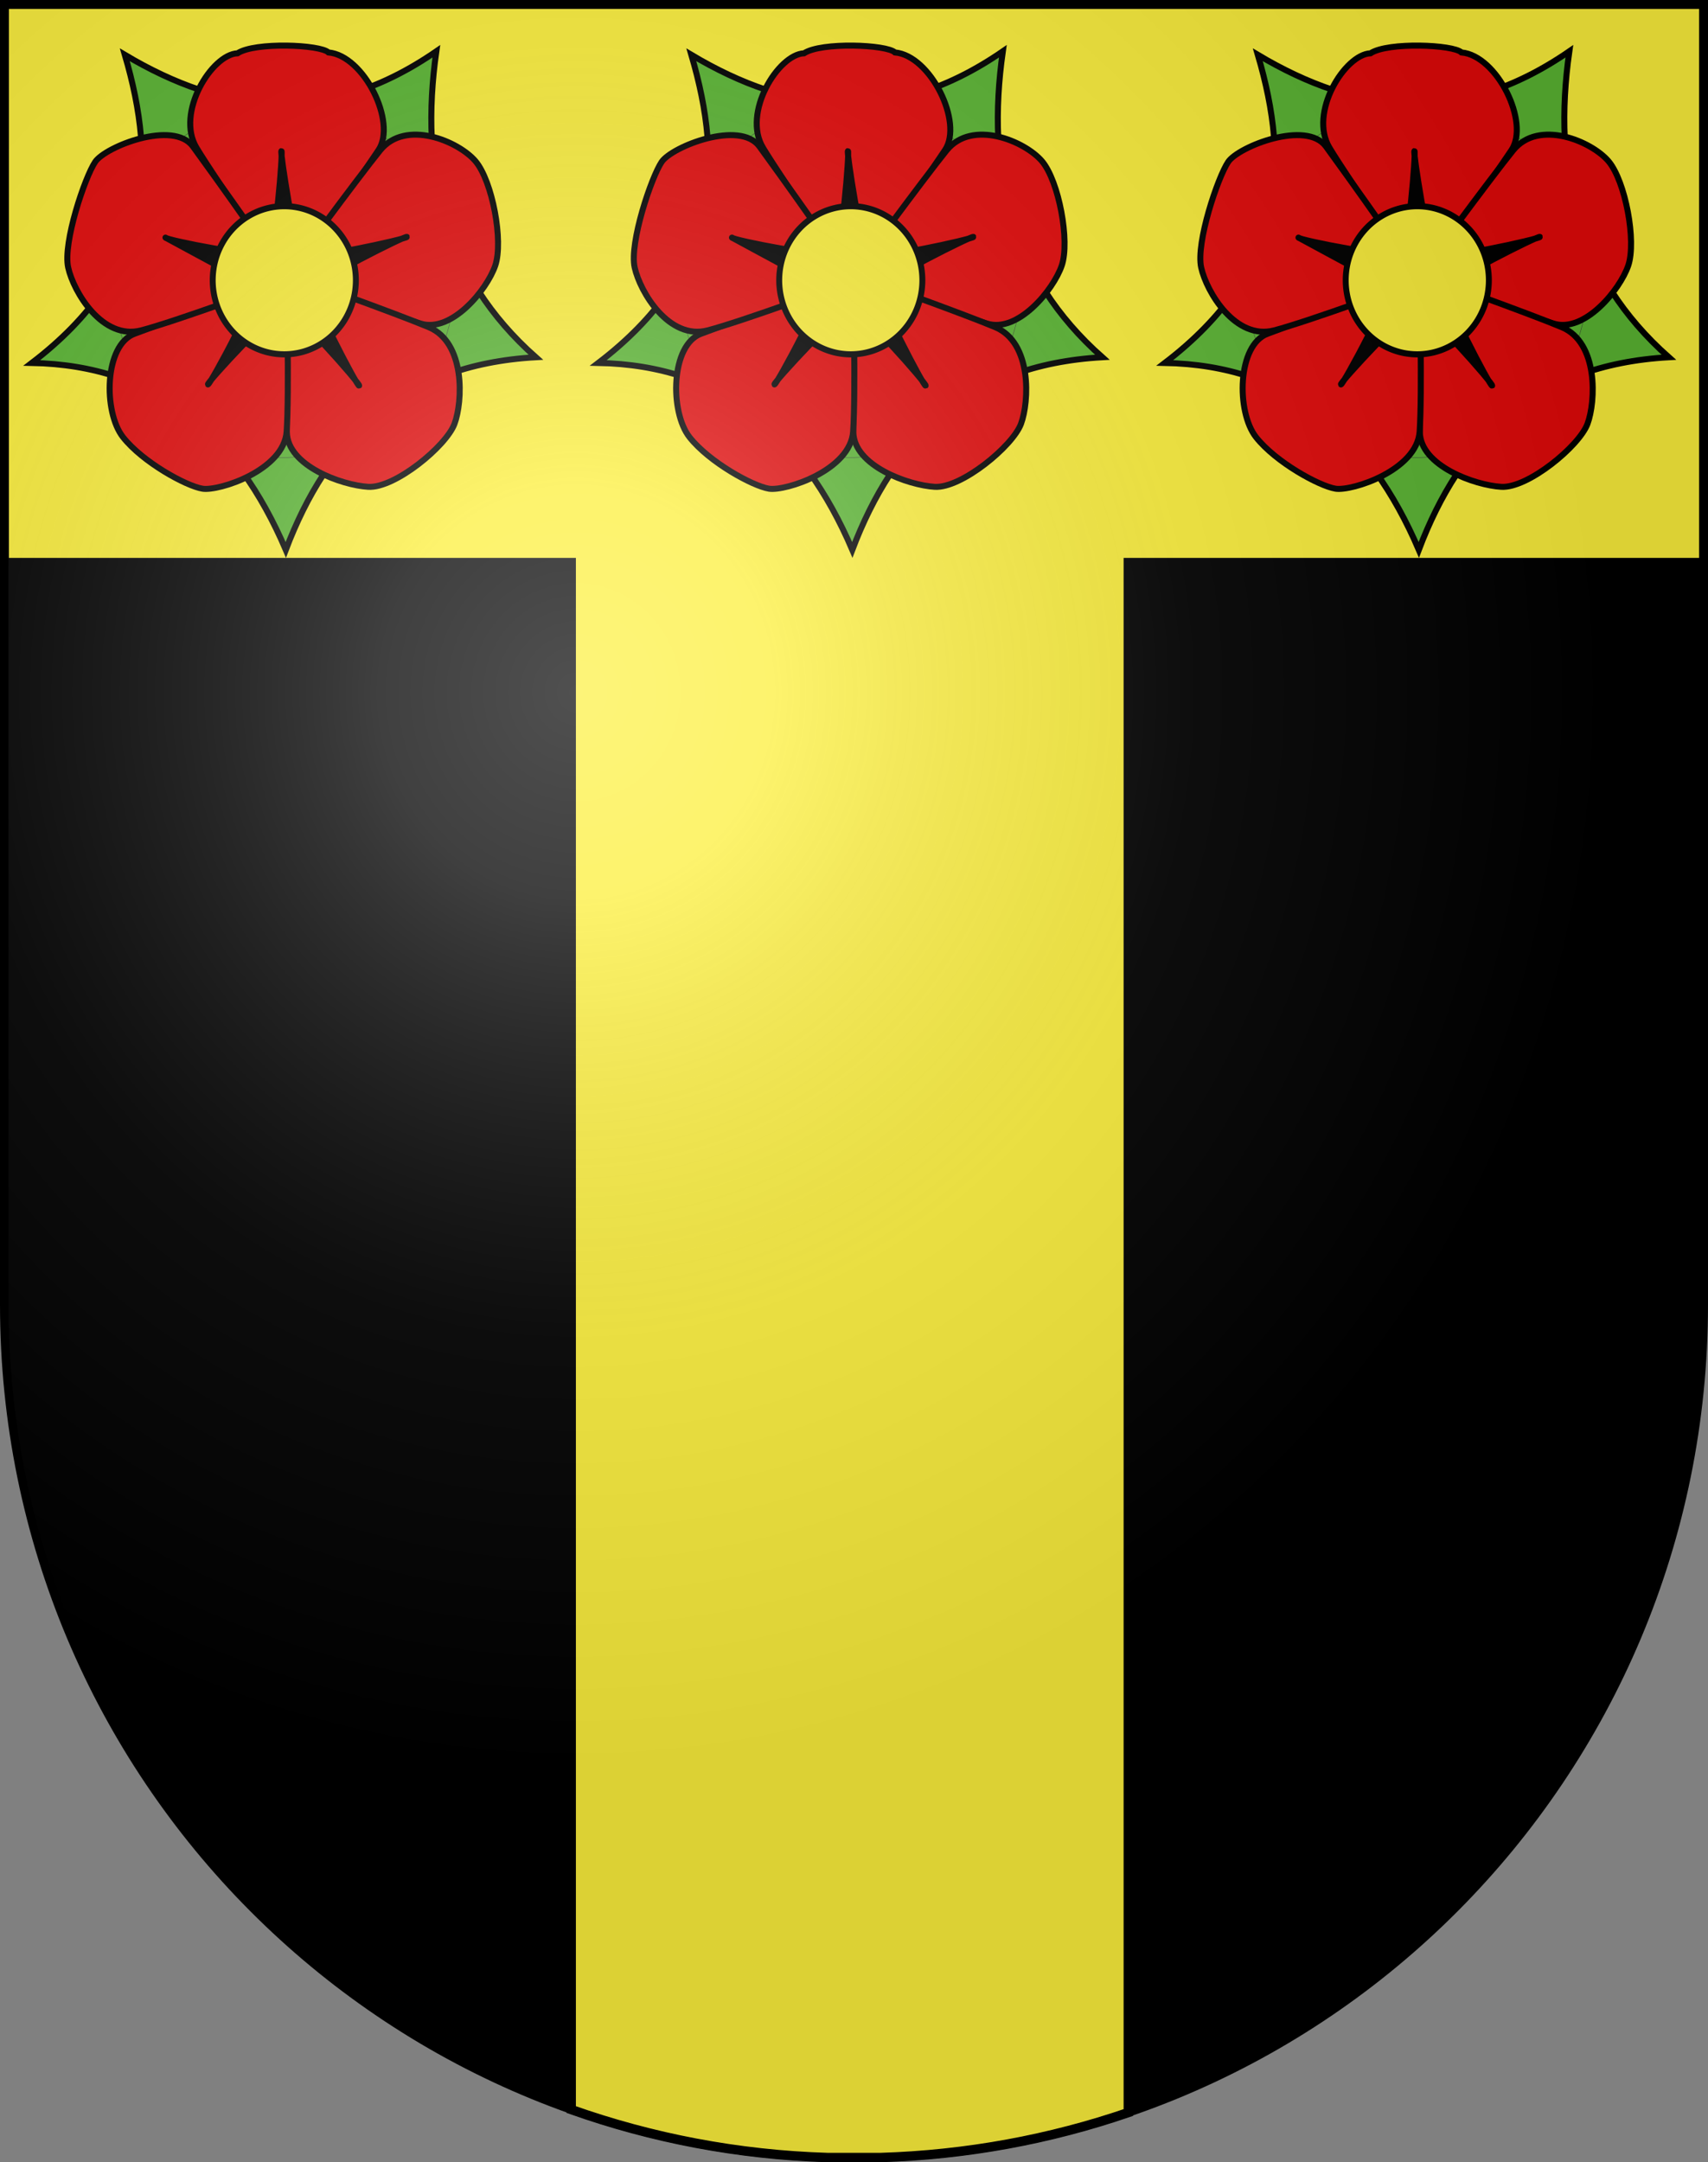 <?xml version="1.0" encoding="UTF-8" standalone="no"?>
<svg
   xmlns:dc="http://purl.org/dc/elements/1.1/"
   xmlns:cc="http://web.resource.org/cc/"
   xmlns:rdf="http://www.w3.org/1999/02/22-rdf-syntax-ns#"
   xmlns:svg="http://www.w3.org/2000/svg"
   xmlns="http://www.w3.org/2000/svg"
   xmlns:xlink="http://www.w3.org/1999/xlink"
   xmlns:sodipodi="http://sodipodi.sourceforge.net/DTD/sodipodi-0.dtd"
   xmlns:inkscape="http://www.inkscape.org/namespaces/inkscape"
   height="763"
   width="603"
   version="1.0"
   id="svg20"
   sodipodi:version="0.32"
   inkscape:version="0.44.1"
   sodipodi:docname="Rubigen-coat of arms.svg"
   sodipodi:docbase="F:\Mis Documentos\Mis imágenes\Encyclopédie\Escudos de Suiza">
  <rect width="100%" height="100%" fill="#808080" stroke="none"/>
  <defs
     id="defs29">
    <linearGradient
       id="linearGradient2893">
      <stop
         style="stop-color:#ffffff;stop-opacity:0.314;"
         offset="0"
         id="stop2895" />
      <stop
         id="stop2897"
         offset="0.19"
         style="stop-color:#ffffff;stop-opacity:0.251;" />
      <stop
         style="stop-color:#6b6b6b;stop-opacity:0.125;"
         offset="0.6"
         id="stop2901" />
      <stop
         style="stop-color:#000000;stop-opacity:0.125;"
         offset="1"
         id="stop2899" />
    </linearGradient>
    <linearGradient
       id="linearGradient2955">
      <stop
         style="stop-color:white;stop-opacity:0;"
         offset="0"
         id="stop2965" />
      <stop
         style="stop-color:black;stop-opacity:0.646;"
         offset="1"
         id="stop2959" />
    </linearGradient>
    <radialGradient
       inkscape:collect="always"
       xlink:href="#linearGradient2893"
       id="radialGradient3236"
       gradientUnits="userSpaceOnUse"
       gradientTransform="matrix(1.215,1.531577e-24,1.464684e-23,1.267,-839.192,-490.489)"
       cx="858.042"
       cy="579.933"
       fx="858.042"
       fy="579.933"
       r="300" />
  </defs>
  <sodipodi:namedview
     inkscape:window-height="682"
     inkscape:window-width="1024"
     inkscape:pageshadow="2"
     inkscape:pageopacity="0.0"
     guidetolerance="10.0"
     gridtolerance="10.0"
     objecttolerance="10.0"
     borderopacity="1.0"
     bordercolor="#666666"
     pagecolor="#ffffff"
     id="base"
     inkscape:zoom="0.45849057"
     inkscape:cx="613.05883"
     inkscape:cy="427.57758"
     inkscape:window-x="-4"
     inkscape:window-y="-4"
     inkscape:current-layer="layer2"
     showgrid="true"
     showguides="true"
     inkscape:guide-bbox="true" />
  <desc
     id="desc22">Coat of Arms of Canton of Freiburg (Fribourg)</desc>
  <g
     inkscape:groupmode="layer"
     id="layer1"
     inkscape:label="Fond écu"
     sodipodi:insensitive="true">
    <path
       id="path1899"
       d="M 1.5,1.5 L 1.5,460.368 C 1.5,626.678 135.815,761.5 301.5,761.5 C 467.185,761.5 601.5,626.678 601.5,460.368 L 601.5,1.5 L 1.5,1.5 z "
       style="fill:black;fill-opacity:1" />
  </g>
  <g
     inkscape:groupmode="layer"
     id="layer2"
     inkscape:label="Meubles"
     sodipodi:insensitive="true">
    <path
       style="opacity:1;fill:#fcef3c;fill-opacity:1;fill-rule:nonzero;stroke:black;stroke-width:3.321;stroke-miterlimit:4;stroke-dasharray:none;stroke-opacity:1"
       d="M 1.5,1.5 L 1.5,198.531 L 201.656,198.531 L 201.656,744.406 C 230.121,754.488 260.55,760.378 292.219,761.344 L 310.781,761.344 C 341.339,760.412 370.745,754.912 398.344,745.469 L 398.344,198.531 L 601.5,198.531 L 601.5,1.5 L 1.5,1.5 z "
       id="rect6699" />
    <g
       style="display:inline"
       id="g45075"
       transform="matrix(1.06,0,0,1.06,-392.639,-41.285)">
      <path
         style="fill:#5ab532;fill-opacity:1;stroke:black;stroke-width:2;stroke-linecap:round;stroke-linejoin:miter;marker-start:none;stroke-miterlimit:4;stroke-dasharray:none;stroke-opacity:1"
         d="M 515.743,56.018 C 510.084,95.739 518.202,130.703 548.879,157.877 C 503.725,160.412 479.448,185.557 465.604,222 C 449.13,183.554 422.425,160.552 381,159.771 C 421.264,129.022 422.763,93.811 411.988,57.188 C 444.687,76.659 478.775,81.5 515.743,56.018 z "
         id="path45077"
         sodipodi:nodetypes="cccccc"
         inkscape:r_cx="true"
         inkscape:r_cy="true" />
      <path
         sodipodi:type="arc"
         style="fill:none;fill-opacity:1;stroke:#333;stroke-width:0.602;stroke-linecap:round;stroke-linejoin:round;stroke-miterlimit:4;stroke-dasharray:none;stroke-opacity:1"
         id="path45079"
         sodipodi:cx="480"
         sodipodi:cy="390"
         sodipodi:rx="50"
         sodipodi:ry="50"
         d="M 530 390 A 50 50 0 1 1  430,390 A 50 50 0 1 1  530 390 z"
         inkscape:r_cx="true"
         inkscape:r_cy="true"
         transform="matrix(0.193,0,0,0.2,372.317,54.251)" />
      <path
         sodipodi:type="arc"
         style="fill:none;fill-opacity:1;stroke:#333;stroke-width:0.602;stroke-linecap:round;stroke-linejoin:round;stroke-miterlimit:4;stroke-dasharray:none;stroke-opacity:1"
         id="path45081"
         sodipodi:cx="480"
         sodipodi:cy="390"
         sodipodi:rx="295"
         sodipodi:ry="295"
         d="M 775 390 A 295 295 0 1 1  185,390 A 295 295 0 1 1  775 390 z"
         inkscape:r_cx="true"
         inkscape:r_cy="true"
         transform="matrix(0.193,0,0,0.2,372.317,54.251)" />
      <path
         inkscape:r_cy="true"
         inkscape:r_cx="true"
         style="fill:#e20909;fill-opacity:1;stroke:black;stroke-width:2;stroke-linecap:round;stroke-linejoin:miter;stroke-miterlimit:4;stroke-dasharray:none;stroke-opacity:1"
         d="M 449.521,56.689 C 455.339,52.859 477.131,53.78 479.812,56.407 C 491.69,57.465 502.642,79.755 496.459,88.918 C 490.337,97.989 466.428,133.253 465.622,132.171 C 463.497,129.319 442.172,98.577 435.876,88.158 C 428.855,76.538 440.916,57.057 449.521,56.689 z "
         id="path45083"
         sodipodi:nodetypes="ccsssc" />
      <path
         sodipodi:nodetypes="czzssz"
         id="path45085"
         d="M 528.771,92.597 C 534.404,99.228 538.15,119.26 535.351,127.39 C 532.552,135.52 520.728,149.894 510.457,146.65 C 500.186,143.405 463.941,133.426 464.685,132.298 C 466.646,129.323 489.399,98.436 497.019,89.014 C 505.517,78.505 523.137,85.966 528.771,92.597 z "
         style="fill:#e20909;fill-opacity:1;stroke:black;stroke-width:2;stroke-linecap:round;stroke-linejoin:miter;stroke-miterlimit:4;stroke-dasharray:none;stroke-opacity:1"
         inkscape:r_cx="true"
         inkscape:r_cy="true" />
      <path
         inkscape:r_cy="true"
         inkscape:r_cx="true"
         style="fill:#e20909;fill-opacity:1;stroke:black;stroke-width:2;stroke-linecap:round;stroke-linejoin:miter;stroke-miterlimit:4;stroke-dasharray:none;stroke-opacity:1"
         d="M 521.779,180.071 C 518.996,187.501 501.925,201.539 493.083,201.015 C 484.242,200.492 466.145,194.015 465.949,182.838 C 465.754,171.772 464.949,130.13 466.215,130.514 C 469.552,131.527 502.211,143.269 513.215,147.865 C 525.489,152.991 524.562,172.642 521.779,180.071 z "
         id="path45087"
         sodipodi:nodetypes="czsssz" />
      <path
         sodipodi:nodetypes="czsszz"
         id="path45089"
         d="M 437.844,201.635 C 432.425,200.745 417.985,192.854 411.379,184.474 C 404.773,176.094 405.095,153.679 415.296,150.032 C 425.395,146.42 465.809,130.454 465.848,131.82 C 465.949,135.421 466.751,169.599 465.885,182.568 C 465.019,195.538 443.262,202.524 437.844,201.635 z "
         style="fill:#e20909;fill-opacity:1;stroke:black;stroke-width:2;stroke-linecap:round;stroke-linejoin:miter;stroke-miterlimit:4;stroke-dasharray:none;stroke-opacity:1"
         inkscape:r_cx="true"
         inkscape:r_cy="true" />
      <path
         inkscape:r_cy="true"
         inkscape:r_cx="true"
         style="fill:#e20909;fill-opacity:1;stroke:black;stroke-width:2;stroke-linecap:round;stroke-linejoin:miter;stroke-miterlimit:4;stroke-dasharray:none;stroke-opacity:1"
         d="M 393.117,128.003 C 391.305,119.801 398.678,97.911 402.127,92.819 C 405.576,87.727 428.184,78.808 434.684,87.731 C 441.12,96.565 466.63,132.015 465.388,132.474 C 462.113,133.687 428.909,145.951 417.399,148.934 C 404.561,152.261 394.929,136.204 393.117,128.003 z "
         id="path45091"
         sodipodi:nodetypes="czsssz" />
      <path
         inkscape:r_cy="true"
         inkscape:r_cx="true"
         style="fill:black;fill-opacity:1;stroke:black;stroke-width:2;stroke-linecap:round;stroke-linejoin:round;stroke-miterlimit:4;stroke-dasharray:none;stroke-opacity:1"
         d="M 425.525,118.046 C 425.525,118.846 457.607,125.148 459.923,123.349 C 462.045,121.55 464.728,89.236 464.15,89.236 C 463.571,89.236 468.799,121.749 470.536,123.748 C 472.272,125.947 506.127,118.419 505.934,117.819 C 505.741,117.219 475.36,132.544 474.395,134.943 C 473.623,137.342 489.439,167.737 490.018,167.337 C 490.597,166.938 467.834,141.14 464.94,141.34 C 462.528,141.34 439.282,166.331 439.668,166.931 C 440.247,167.331 457.524,135.351 455.291,134.143 L 425.525,118.046 z "
         id="path45093"
         sodipodi:nodetypes="czzzzzzzzzc" />
      <path
         sodipodi:type="arc"
         style="fill:#fcef3c;fill-opacity:1;stroke:black;stroke-width:11.315;stroke-linecap:butt;stroke-miterlimit:4;stroke-dasharray:none;stroke-opacity:1"
         id="path45095"
         sodipodi:cx="480"
         sodipodi:cy="390"
         sodipodi:rx="137"
         sodipodi:ry="137"
         d="M 617 390 A 137 137 0 1 1  343,390 A 137 137 0 1 1  617 390 z"
         inkscape:r_cx="true"
         inkscape:r_cy="true"
         transform="matrix(0.174,0,0,0.18,381.579,62.047)" />
    </g>
    <g
       transform="matrix(1.06,0,0,1.06,7.361,-41.285)"
       id="g7608"
       style="display:inline">
      <path
         inkscape:r_cy="true"
         inkscape:r_cx="true"
         sodipodi:nodetypes="cccccc"
         id="path7610"
         d="M 515.743,56.018 C 510.084,95.739 518.202,130.703 548.879,157.877 C 503.725,160.412 479.448,185.557 465.604,222 C 449.13,183.554 422.425,160.552 381,159.771 C 421.264,129.022 422.763,93.811 411.988,57.188 C 444.687,76.659 478.775,81.5 515.743,56.018 z "
         style="fill:#5ab532;fill-opacity:1;stroke:black;stroke-width:2;stroke-linecap:round;stroke-linejoin:miter;marker-start:none;stroke-miterlimit:4;stroke-dasharray:none;stroke-opacity:1" />
      <path
         transform="matrix(0.193,0,0,0.2,372.317,54.251)"
         inkscape:r_cy="true"
         inkscape:r_cx="true"
         d="M 530 390 A 50 50 0 1 1  430,390 A 50 50 0 1 1  530 390 z"
         sodipodi:ry="50"
         sodipodi:rx="50"
         sodipodi:cy="390"
         sodipodi:cx="480"
         id="path7612"
         style="fill:none;fill-opacity:1;stroke:#333;stroke-width:0.602;stroke-linecap:round;stroke-linejoin:round;stroke-miterlimit:4;stroke-dasharray:none;stroke-opacity:1"
         sodipodi:type="arc" />
      <path
         transform="matrix(0.193,0,0,0.2,372.317,54.251)"
         inkscape:r_cy="true"
         inkscape:r_cx="true"
         d="M 775 390 A 295 295 0 1 1  185,390 A 295 295 0 1 1  775 390 z"
         sodipodi:ry="295"
         sodipodi:rx="295"
         sodipodi:cy="390"
         sodipodi:cx="480"
         id="path7614"
         style="fill:none;fill-opacity:1;stroke:#333;stroke-width:0.602;stroke-linecap:round;stroke-linejoin:round;stroke-miterlimit:4;stroke-dasharray:none;stroke-opacity:1"
         sodipodi:type="arc" />
      <path
         sodipodi:nodetypes="ccsssc"
         id="path7616"
         d="M 449.521,56.689 C 455.339,52.859 477.131,53.78 479.812,56.407 C 491.69,57.465 502.642,79.755 496.459,88.918 C 490.337,97.989 466.428,133.253 465.622,132.171 C 463.497,129.319 442.172,98.577 435.876,88.158 C 428.855,76.538 440.916,57.057 449.521,56.689 z "
         style="fill:#e20909;fill-opacity:1;stroke:black;stroke-width:2;stroke-linecap:round;stroke-linejoin:miter;stroke-miterlimit:4;stroke-dasharray:none;stroke-opacity:1"
         inkscape:r_cx="true"
         inkscape:r_cy="true" />
      <path
         inkscape:r_cy="true"
         inkscape:r_cx="true"
         style="fill:#e20909;fill-opacity:1;stroke:black;stroke-width:2;stroke-linecap:round;stroke-linejoin:miter;stroke-miterlimit:4;stroke-dasharray:none;stroke-opacity:1"
         d="M 528.771,92.597 C 534.404,99.228 538.15,119.26 535.351,127.39 C 532.552,135.52 520.728,149.894 510.457,146.65 C 500.186,143.405 463.941,133.426 464.685,132.298 C 466.646,129.323 489.399,98.436 497.019,89.014 C 505.517,78.505 523.137,85.966 528.771,92.597 z "
         id="path7618"
         sodipodi:nodetypes="czzssz" />
      <path
         sodipodi:nodetypes="czsssz"
         id="path7620"
         d="M 521.779,180.071 C 518.996,187.501 501.925,201.539 493.083,201.015 C 484.242,200.492 466.145,194.015 465.949,182.838 C 465.754,171.772 464.949,130.13 466.215,130.514 C 469.552,131.527 502.211,143.269 513.215,147.865 C 525.489,152.991 524.562,172.642 521.779,180.071 z "
         style="fill:#e20909;fill-opacity:1;stroke:black;stroke-width:2;stroke-linecap:round;stroke-linejoin:miter;stroke-miterlimit:4;stroke-dasharray:none;stroke-opacity:1"
         inkscape:r_cx="true"
         inkscape:r_cy="true" />
      <path
         inkscape:r_cy="true"
         inkscape:r_cx="true"
         style="fill:#e20909;fill-opacity:1;stroke:black;stroke-width:2;stroke-linecap:round;stroke-linejoin:miter;stroke-miterlimit:4;stroke-dasharray:none;stroke-opacity:1"
         d="M 437.844,201.635 C 432.425,200.745 417.985,192.854 411.379,184.474 C 404.773,176.094 405.095,153.679 415.296,150.032 C 425.395,146.42 465.809,130.454 465.848,131.82 C 465.949,135.421 466.751,169.599 465.885,182.568 C 465.019,195.538 443.262,202.524 437.844,201.635 z "
         id="path7622"
         sodipodi:nodetypes="czsszz" />
      <path
         sodipodi:nodetypes="czsssz"
         id="path7624"
         d="M 393.117,128.003 C 391.305,119.801 398.678,97.911 402.127,92.819 C 405.576,87.727 428.184,78.808 434.684,87.731 C 441.12,96.565 466.63,132.015 465.388,132.474 C 462.113,133.687 428.909,145.951 417.399,148.934 C 404.561,152.261 394.929,136.204 393.117,128.003 z "
         style="fill:#e20909;fill-opacity:1;stroke:black;stroke-width:2;stroke-linecap:round;stroke-linejoin:miter;stroke-miterlimit:4;stroke-dasharray:none;stroke-opacity:1"
         inkscape:r_cx="true"
         inkscape:r_cy="true" />
      <path
         sodipodi:nodetypes="czzzzzzzzzc"
         id="path7626"
         d="M 425.525,118.046 C 425.525,118.846 457.607,125.148 459.923,123.349 C 462.045,121.55 464.728,89.236 464.15,89.236 C 463.571,89.236 468.799,121.749 470.536,123.748 C 472.272,125.947 506.127,118.419 505.934,117.819 C 505.741,117.219 475.36,132.544 474.395,134.943 C 473.623,137.342 489.439,167.737 490.018,167.337 C 490.597,166.938 467.834,141.14 464.94,141.34 C 462.528,141.34 439.282,166.331 439.668,166.931 C 440.247,167.331 457.524,135.351 455.291,134.143 L 425.525,118.046 z "
         style="fill:black;fill-opacity:1;stroke:black;stroke-width:2;stroke-linecap:round;stroke-linejoin:round;stroke-miterlimit:4;stroke-dasharray:none;stroke-opacity:1"
         inkscape:r_cx="true"
         inkscape:r_cy="true" />
      <path
         transform="matrix(0.174,0,0,0.18,381.579,62.047)"
         inkscape:r_cy="true"
         inkscape:r_cx="true"
         d="M 617 390 A 137 137 0 1 1  343,390 A 137 137 0 1 1  617 390 z"
         sodipodi:ry="137"
         sodipodi:rx="137"
         sodipodi:cy="390"
         sodipodi:cx="480"
         id="path7628"
         style="fill:#fcef3c;fill-opacity:1;stroke:black;stroke-width:11.315;stroke-linecap:butt;stroke-miterlimit:4;stroke-dasharray:none;stroke-opacity:1"
         sodipodi:type="arc" />
    </g>
    <g
       style="display:inline"
       id="g7630"
       transform="matrix(1.06,0,0,1.06,-192.639,-41.285)">
      <path
         style="fill:#5ab532;fill-opacity:1;stroke:black;stroke-width:2;stroke-linecap:round;stroke-linejoin:miter;marker-start:none;stroke-miterlimit:4;stroke-dasharray:none;stroke-opacity:1"
         d="M 515.743,56.018 C 510.084,95.739 518.202,130.703 548.879,157.877 C 503.725,160.412 479.448,185.557 465.604,222 C 449.13,183.554 422.425,160.552 381,159.771 C 421.264,129.022 422.763,93.811 411.988,57.188 C 444.687,76.659 478.775,81.5 515.743,56.018 z "
         id="path7632"
         sodipodi:nodetypes="cccccc"
         inkscape:r_cx="true"
         inkscape:r_cy="true" />
      <path
         sodipodi:type="arc"
         style="fill:none;fill-opacity:1;stroke:#333;stroke-width:0.602;stroke-linecap:round;stroke-linejoin:round;stroke-miterlimit:4;stroke-dasharray:none;stroke-opacity:1"
         id="path7634"
         sodipodi:cx="480"
         sodipodi:cy="390"
         sodipodi:rx="50"
         sodipodi:ry="50"
         d="M 530 390 A 50 50 0 1 1  430,390 A 50 50 0 1 1  530 390 z"
         inkscape:r_cx="true"
         inkscape:r_cy="true"
         transform="matrix(0.193,0,0,0.2,372.317,54.251)" />
      <path
         sodipodi:type="arc"
         style="fill:none;fill-opacity:1;stroke:#333;stroke-width:0.602;stroke-linecap:round;stroke-linejoin:round;stroke-miterlimit:4;stroke-dasharray:none;stroke-opacity:1"
         id="path7636"
         sodipodi:cx="480"
         sodipodi:cy="390"
         sodipodi:rx="295"
         sodipodi:ry="295"
         d="M 775 390 A 295 295 0 1 1  185,390 A 295 295 0 1 1  775 390 z"
         inkscape:r_cx="true"
         inkscape:r_cy="true"
         transform="matrix(0.193,0,0,0.2,372.317,54.251)" />
      <path
         inkscape:r_cy="true"
         inkscape:r_cx="true"
         style="fill:#e20909;fill-opacity:1;stroke:black;stroke-width:2;stroke-linecap:round;stroke-linejoin:miter;stroke-miterlimit:4;stroke-dasharray:none;stroke-opacity:1"
         d="M 449.521,56.689 C 455.339,52.859 477.131,53.78 479.812,56.407 C 491.69,57.465 502.642,79.755 496.459,88.918 C 490.337,97.989 466.428,133.253 465.622,132.171 C 463.497,129.319 442.172,98.577 435.876,88.158 C 428.855,76.538 440.916,57.057 449.521,56.689 z "
         id="path7638"
         sodipodi:nodetypes="ccsssc" />
      <path
         sodipodi:nodetypes="czzssz"
         id="path7640"
         d="M 528.771,92.597 C 534.404,99.228 538.15,119.26 535.351,127.39 C 532.552,135.52 520.728,149.894 510.457,146.65 C 500.186,143.405 463.941,133.426 464.685,132.298 C 466.646,129.323 489.399,98.436 497.019,89.014 C 505.517,78.505 523.137,85.966 528.771,92.597 z "
         style="fill:#e20909;fill-opacity:1;stroke:black;stroke-width:2;stroke-linecap:round;stroke-linejoin:miter;stroke-miterlimit:4;stroke-dasharray:none;stroke-opacity:1"
         inkscape:r_cx="true"
         inkscape:r_cy="true" />
      <path
         inkscape:r_cy="true"
         inkscape:r_cx="true"
         style="fill:#e20909;fill-opacity:1;stroke:black;stroke-width:2;stroke-linecap:round;stroke-linejoin:miter;stroke-miterlimit:4;stroke-dasharray:none;stroke-opacity:1"
         d="M 521.779,180.071 C 518.996,187.501 501.925,201.539 493.083,201.015 C 484.242,200.492 466.145,194.015 465.949,182.838 C 465.754,171.772 464.949,130.13 466.215,130.514 C 469.552,131.527 502.211,143.269 513.215,147.865 C 525.489,152.991 524.562,172.642 521.779,180.071 z "
         id="path7642"
         sodipodi:nodetypes="czsssz" />
      <path
         sodipodi:nodetypes="czsszz"
         id="path7644"
         d="M 437.844,201.635 C 432.425,200.745 417.985,192.854 411.379,184.474 C 404.773,176.094 405.095,153.679 415.296,150.032 C 425.395,146.42 465.809,130.454 465.848,131.82 C 465.949,135.421 466.751,169.599 465.885,182.568 C 465.019,195.538 443.262,202.524 437.844,201.635 z "
         style="fill:#e20909;fill-opacity:1;stroke:black;stroke-width:2;stroke-linecap:round;stroke-linejoin:miter;stroke-miterlimit:4;stroke-dasharray:none;stroke-opacity:1"
         inkscape:r_cx="true"
         inkscape:r_cy="true" />
      <path
         inkscape:r_cy="true"
         inkscape:r_cx="true"
         style="fill:#e20909;fill-opacity:1;stroke:black;stroke-width:2;stroke-linecap:round;stroke-linejoin:miter;stroke-miterlimit:4;stroke-dasharray:none;stroke-opacity:1"
         d="M 393.117,128.003 C 391.305,119.801 398.678,97.911 402.127,92.819 C 405.576,87.727 428.184,78.808 434.684,87.731 C 441.12,96.565 466.63,132.015 465.388,132.474 C 462.113,133.687 428.909,145.951 417.399,148.934 C 404.561,152.261 394.929,136.204 393.117,128.003 z "
         id="path7646"
         sodipodi:nodetypes="czsssz" />
      <path
         inkscape:r_cy="true"
         inkscape:r_cx="true"
         style="fill:black;fill-opacity:1;stroke:black;stroke-width:2;stroke-linecap:round;stroke-linejoin:round;stroke-miterlimit:4;stroke-dasharray:none;stroke-opacity:1"
         d="M 425.525,118.046 C 425.525,118.846 457.607,125.148 459.923,123.349 C 462.045,121.55 464.728,89.236 464.15,89.236 C 463.571,89.236 468.799,121.749 470.536,123.748 C 472.272,125.947 506.127,118.419 505.934,117.819 C 505.741,117.219 475.36,132.544 474.395,134.943 C 473.623,137.342 489.439,167.737 490.018,167.337 C 490.597,166.938 467.834,141.14 464.94,141.34 C 462.528,141.34 439.282,166.331 439.668,166.931 C 440.247,167.331 457.524,135.351 455.291,134.143 L 425.525,118.046 z "
         id="path7648"
         sodipodi:nodetypes="czzzzzzzzzc" />
      <path
         sodipodi:type="arc"
         style="fill:#fcef3c;fill-opacity:1;stroke:black;stroke-width:11.315;stroke-linecap:butt;stroke-miterlimit:4;stroke-dasharray:none;stroke-opacity:1"
         id="path7650"
         sodipodi:cx="480"
         sodipodi:cy="390"
         sodipodi:rx="137"
         sodipodi:ry="137"
         d="M 617 390 A 137 137 0 1 1  343,390 A 137 137 0 1 1  617 390 z"
         inkscape:r_cx="true"
         inkscape:r_cy="true"
         transform="matrix(0.174,0,0,0.18,381.579,62.047)" />
    </g>
  </g>
  <g
     inkscape:groupmode="layer"
     id="layer3"
     inkscape:label="Reflet final"
     style="display:inline"
     sodipodi:insensitive="true">
    <path
       style="fill:url(#radialGradient3236);fill-opacity:1"
       d="M 1.5,1.5 L 1.5,460.368 C 1.5,626.679 135.815,761.5 301.5,761.5 C 467.185,761.5 601.5,626.679 601.5,460.368 L 601.5,1.5 L 1.5,1.5 z "
       id="path2346" />
  </g>
  <g
     inkscape:groupmode="layer"
     id="layer4"
     inkscape:label="Contour final"
     style="display:inline"
     sodipodi:insensitive="true">
    <path
       style="fill:none;fill-opacity:1;stroke:black;stroke-width:3;stroke-miterlimit:4;stroke-dasharray:none;stroke-opacity:1"
       d="M 1.5,1.5 L 1.5,460.368 C 1.5,626.679 135.815,761.5 301.5,761.5 C 467.185,761.5 601.5,626.679 601.5,460.368 L 601.5,1.5 L 1.5,1.5 z "
       id="path3239" />
  </g>
</svg>
